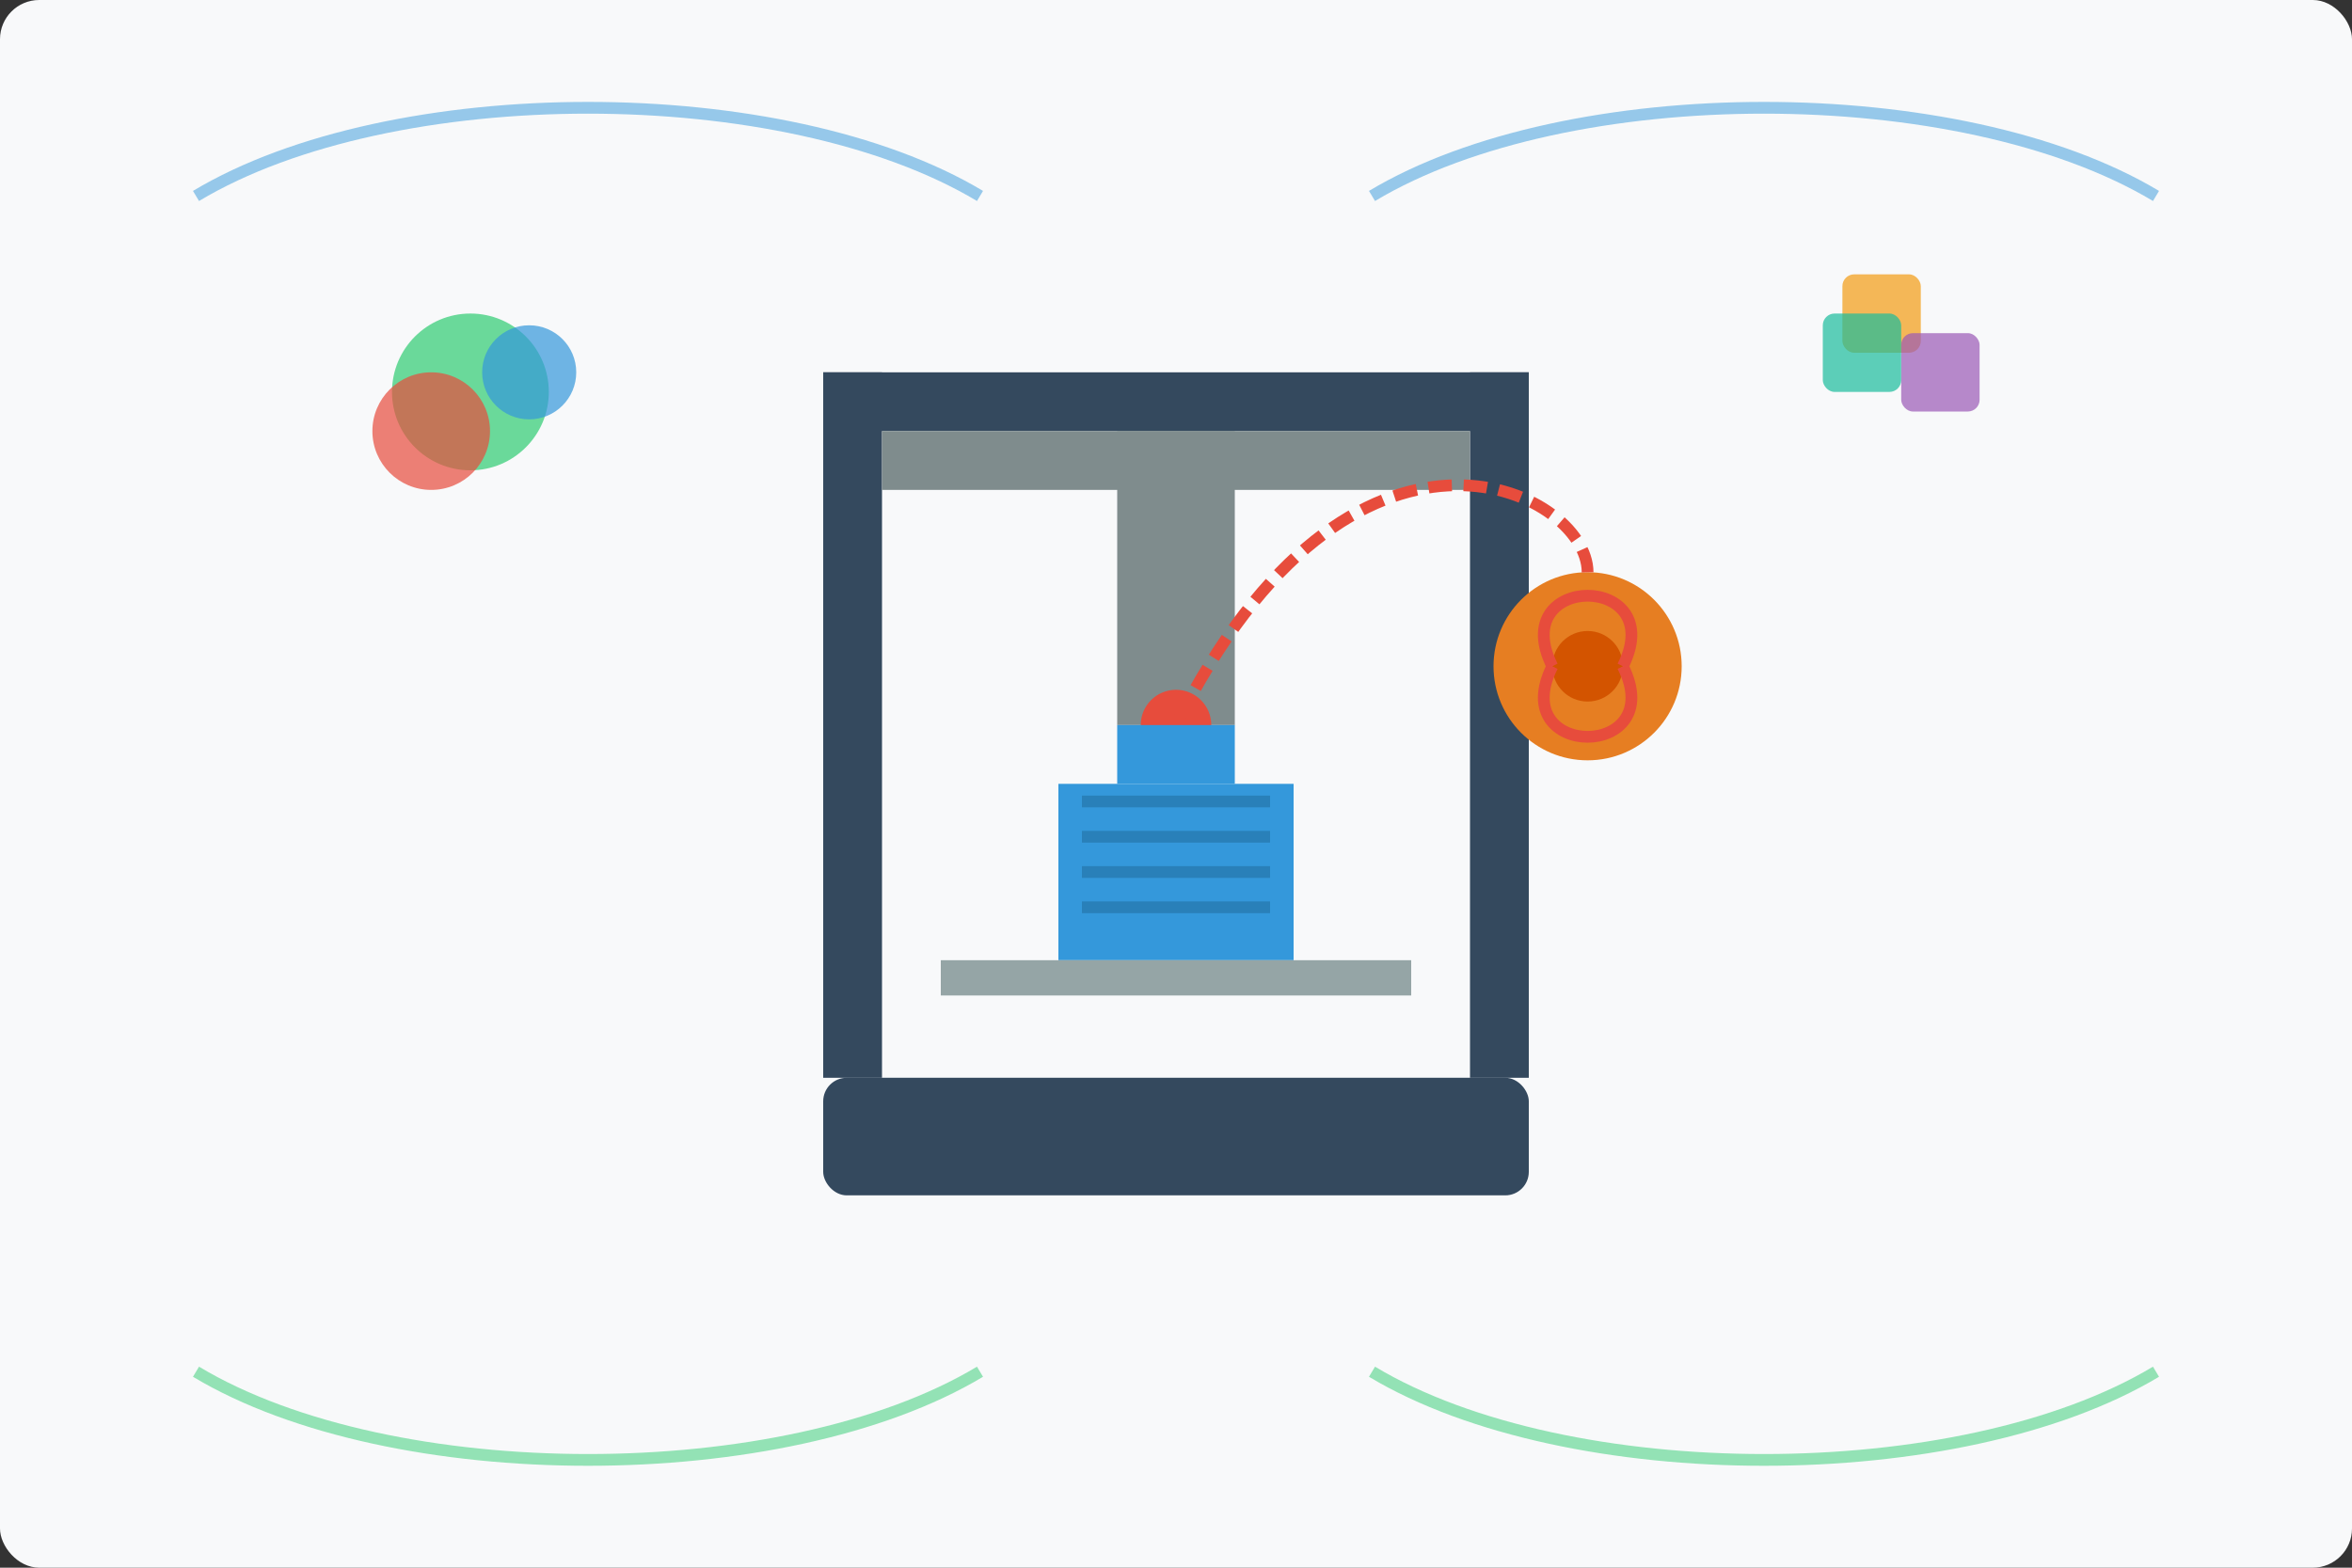 <svg width="600" height="400" viewBox="0 0 600 400" xmlns="http://www.w3.org/2000/svg">
  <rect x="0" y="0" width="600" height="400" fill="#333333" stroke="none"/>
  <!-- Background -->
  <rect width="600" height="400" fill="#f8f9fa" rx="10" ry="10"/>
  
  <!-- 3D Printer -->
  <g transform="translate(300, 200) scale(3)">
    <!-- Printer Base -->
    <rect x="-30" y="25" width="60" height="10" fill="#34495e" rx="2" ry="2"/>
    
    <!-- Printer Frame -->
    <rect x="-30" y="-35" width="5" height="60" fill="#34495e"/>
    <rect x="25" y="-35" width="5" height="60" fill="#34495e"/>
    <rect x="-30" y="-35" width="60" height="5" fill="#34495e"/>
    
    <!-- Extruder Assembly -->
    <rect x="-25" y="-30" width="50" height="5" fill="#7f8c8d"/>
    <rect x="-5" y="-30" width="10" height="25" fill="#7f8c8d"/>
    
    <!-- Nozzle -->
    <circle cx="0" cy="-5" r="3" fill="#e74c3c"/>
    
    <!-- Printing Object -->
    <path d="M-10 15 L-10 0 L10 0 L10 15 Z" fill="#3498db"/>
    <path d="M-5 0 L-5 -5 L5 -5 L5 0 Z" fill="#3498db"/>
    
    <!-- Printing Animation (layering) -->
    <rect x="-8" y="10" width="16" height="1" fill="#2980b9"/>
    <rect x="-8" y="7" width="16" height="1" fill="#2980b9"/>
    <rect x="-8" y="4" width="16" height="1" fill="#2980b9"/>
    <rect x="-8" y="1" width="16" height="1" fill="#2980b9"/>
    
    <!-- Print Bed -->
    <rect x="-20" y="15" width="40" height="3" fill="#95a5a6"/>
    
    <!-- Filament Spool -->
    <circle cx="35" cy="-10" r="8" fill="#e67e22"/>
    <circle cx="35" cy="-10" r="3" fill="#d35400"/>
    <path d="M32 -10 C 28 -18, 42 -18, 38 -10" stroke="#e74c3c" fill="none" stroke-width="1"/>
    <path d="M32 -10 C 28 -2, 42 -2, 38 -10" stroke="#e74c3c" fill="none" stroke-width="1"/>
    
    <!-- Filament Line -->
    <path d="M35 -18 C 35 -25, 15 -35, 0 -5" stroke="#e74c3c" fill="none" stroke-width="1" stroke-dasharray="2,1"/>
  </g>
  
  <!-- Decorative Elements -->
  <g transform="translate(120, 100)">
    <circle cx="0" cy="0" r="20" fill="#2ecc71" opacity="0.7"/>
    <circle cx="15" cy="-5" r="12" fill="#3498db" opacity="0.7"/>
    <circle cx="-10" cy="10" r="15" fill="#e74c3c" opacity="0.7"/>
  </g>
  
  <g transform="translate(480, 80)">
    <rect x="-10" y="-10" width="20" height="20" rx="3" ry="3" fill="#f39c12" opacity="0.7"/>
    <rect x="5" y="5" width="20" height="20" rx="3" ry="3" fill="#9b59b6" opacity="0.7"/>
    <rect x="-15" y="0" width="20" height="20" rx="3" ry="3" fill="#1abc9c" opacity="0.7"/>
  </g>
  
  <!-- Decorative Lines -->
  <path d="M50 50 C 100 20, 200 20, 250 50" stroke="#3498db" fill="none" stroke-width="3" opacity="0.5"/>
  <path d="M350 50 C 400 20, 500 20, 550 50" stroke="#3498db" fill="none" stroke-width="3" opacity="0.5"/>
  
  <path d="M50 350 C 100 380, 200 380, 250 350" stroke="#2ecc71" fill="none" stroke-width="3" opacity="0.5"/>
  <path d="M350 350 C 400 380, 500 380, 550 350" stroke="#2ecc71" fill="none" stroke-width="3" opacity="0.5"/>
</svg>
